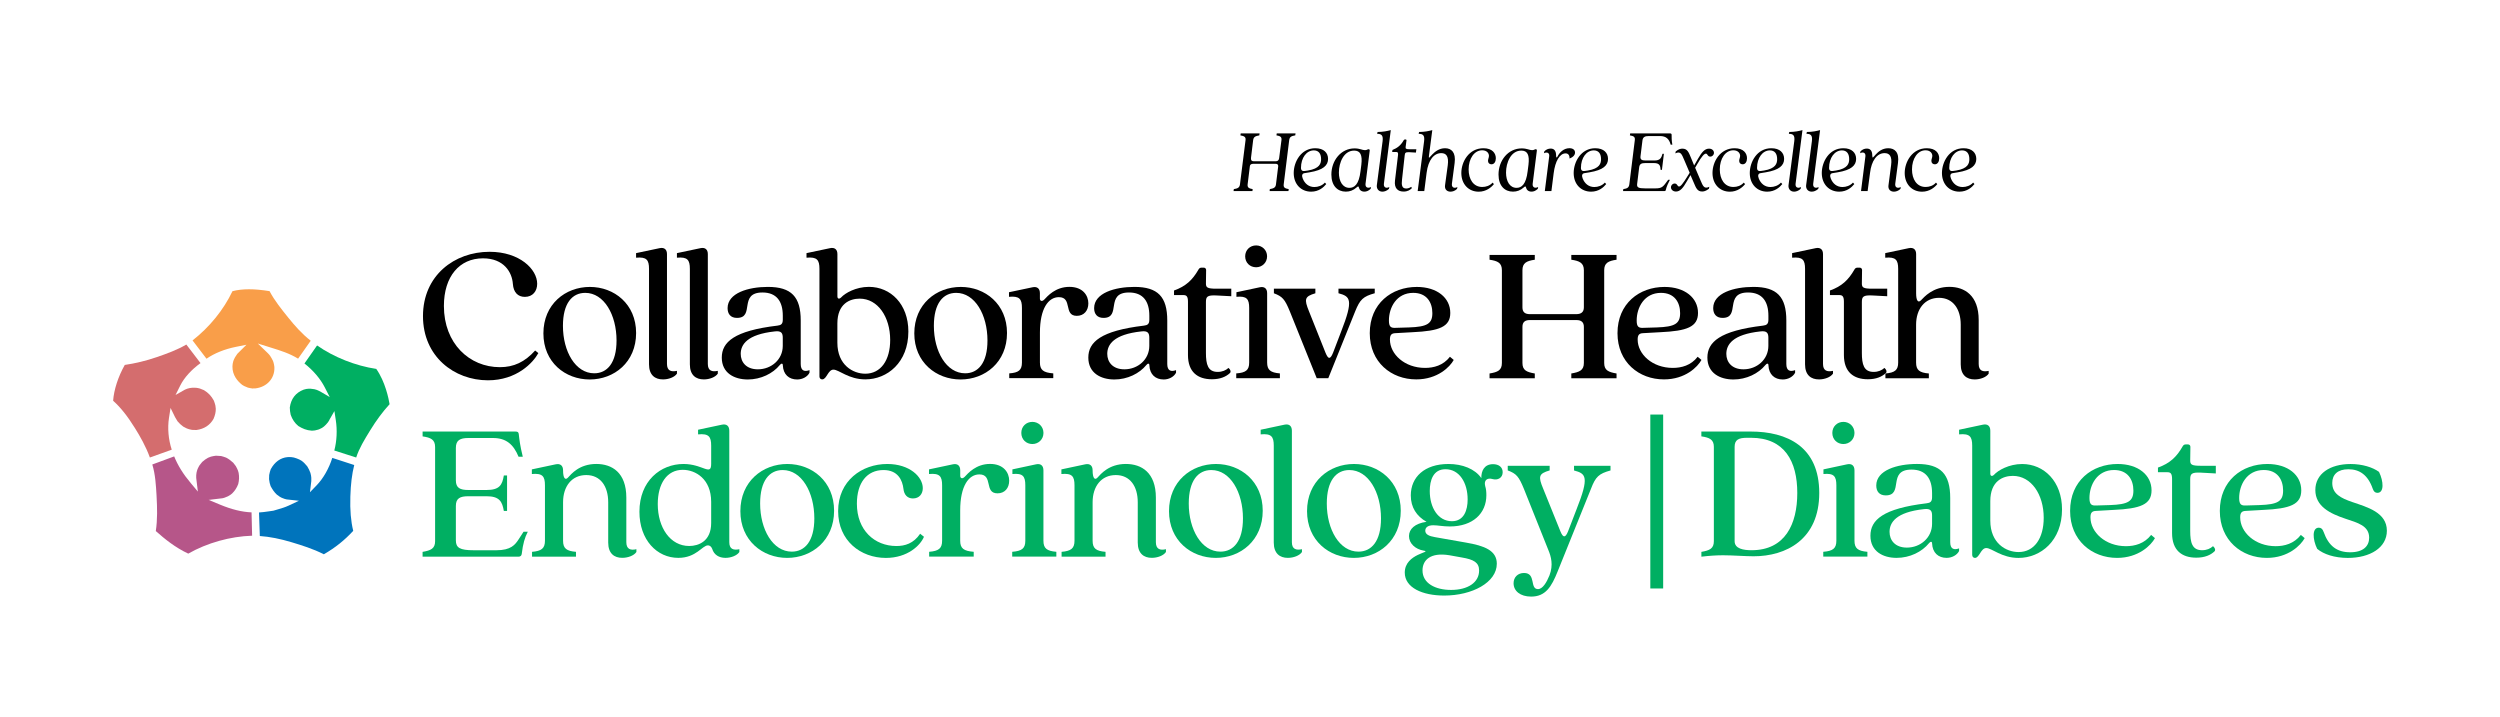 <?xml version="1.0" encoding="utf-8"?>
<!-- Generator: Adobe Illustrator 27.6.1, SVG Export Plug-In . SVG Version: 6.00 Build 0)  -->
<svg version="1.1" id="Layer_1" xmlns="http://www.w3.org/2000/svg" xmlns:xlink="http://www.w3.org/1999/xlink" x="0px" y="0px"
	 viewBox="0 0 792 227.11" style="enable-background:new 0 0 792 227.11;" xml:space="preserve">
<style type="text/css">
	.st0{fill:#B65689;}
	.st1{fill:#D46D6E;}
	.st2{fill:#00AF62;}
	.st3{fill:#0074BC;}
	.st4{fill:#F99E49;}
</style>
<g>
	<g>
		<path class="st0" d="M59.64,175.39c-4.18-1.96-7.53-4.7-10.28-7.15c0.55-3.66,0.44-7.39,0.25-10.88l-0.02-0.43
			c-0.18-3.11-0.37-6.61-1.34-9.78l6.93-2.56c1.16,2.87,2.84,5.59,5.29,8.5l2.21,2.64l-0.52-4.32v-0.85
			c0.04-0.26,0.07-0.54,0.1-0.83c0.05-0.19,0.1-0.41,0.16-0.63l0.11-0.33l0.1-0.26c0.06-0.1,0.11-0.24,0.17-0.36
			c0.07-0.12,0.15-0.27,0.22-0.42l0.19-0.32c0.24-0.32,0.51-0.67,0.84-1.06c0.6-0.55,1.18-0.96,1.86-1.33
			c0.3-0.12,0.6-0.24,0.9-0.35c0.55-0.14,1.06-0.23,1.58-0.3c0.5,0,1.03,0.04,1.64,0.1c0.46,0.11,0.96,0.27,1.59,0.5
			c0.73,0.36,1.44,0.87,2.26,1.62c0.27,0.31,0.53,0.68,0.82,1.07l0.06,0.11c0.26,0.47,0.48,0.9,0.64,1.34
			c0.05,0.22,0.12,0.45,0.2,0.7c0.21,1.24,0.17,2.34-0.13,3.54c-0.46,1.2-1.06,2.13-1.95,3c-0.18,0.13-0.36,0.29-0.55,0.43
			l-0.74,0.44l-0.31,0.13c-0.26,0.11-0.51,0.22-0.77,0.31l-0.36,0.11l-0.29,0.07l-4.4,0.53l3.61,1.5c3.67,1.52,6.85,2.31,9.98,2.45
			l0.18,7.39C72.94,169.93,65.59,171.99,59.64,175.39z"/>
		<path class="st1" d="M47.48,144.94c-1.3-3.6-3.19-6.85-4.7-9.27c-2.38-3.84-4.58-6.61-6.94-8.71c0.23-3.43,1.6-7.66,3.69-11.35
			c3.36-0.49,6.78-1.32,10.15-2.48c3.26-1.12,6.42-2.27,9.35-3.98l4.49,5.88c-2.9,2.1-5.17,4.62-6.41,7.09l-1.5,3.01l2.92-1.66
			l0.29-0.13l0.56-0.22l0.77-0.19l0.83-0.1l1.21,0.02c0.04,0.01,0.11,0.02,0.18,0.04l0.3,0.04l0.66,0.16
			c0.37,0.14,0.81,0.3,1.29,0.52c1.4,0.85,2.34,1.85,3.14,3.33c0.21,0.52,0.36,1.07,0.48,1.54c0.03,0.23,0.12,1,0.12,1
			c0.02,1.04-0.21,2.05-0.71,3.22c-1.14,2.01-2.97,3.2-5.43,3.53c-0.43,0-0.9-0.02-1.36-0.04c-0.26-0.04-0.54-0.11-0.85-0.18
			l-0.15-0.04c-0.22-0.08-0.46-0.17-0.71-0.25c-0.4-0.2-0.78-0.38-1.1-0.57c-0.69-0.51-1.26-1.03-1.77-1.64l-0.19-0.3
			c-0.25-0.38-0.46-0.72-0.63-1.06l-1.43-2.92l-0.5,3.21c-0.49,3.17-0.18,6.81,0.88,10.02L47.48,144.94z"/>
		<path class="st2" d="M105.91,142.72c0.8-3.04,0.96-6.45,0.47-9.62l-0.44-2.87l-1.54,2.68l-0.12,0.28
			c-0.07,0.12-0.16,0.26-0.26,0.4l-0.13,0.2c-0.85,1.08-1.66,1.76-2.48,2.06l-0.25,0.12l-0.38,0.14c-0.36,0.1-0.69,0.18-1.02,0.25
			c-0.28,0.04-0.52,0.06-0.78,0.07l-0.21,0.01c-1.7-0.11-2.94-0.67-4.28-1.49c-1.09-0.91-1.89-2.08-2.4-3.53
			c-0.18-0.78-0.27-1.52-0.28-2.31c0.37-2.78,1.85-4.7,4.39-5.67c0.29-0.08,0.55-0.16,0.81-0.21l0.68-0.08H98l0.23-0.02l1.36,0.17
			c0.19,0.06,0.41,0.12,0.64,0.18l0.5,0.2c0.25,0.11,0.48,0.22,0.69,0.33l3.04,1.78l-1.61-3.14c-1.38-2.68-3.65-5.34-6.4-7.5l4-5.71
			c5.37,3.75,12.18,6.44,18.75,7.43c2.86,4.07,3.93,9.45,4.22,11.18c-2.18,2.39-4.19,5.09-6.14,8.27l-0.27,0.44
			c-1.51,2.47-3.23,5.25-4.17,8.18L105.91,142.72z"/>
		<path class="st3" d="M102.59,175.6c-3.36-1.74-7.12-2.88-10.15-3.8c-3.66-1.11-6.97-1.76-10.13-1.99l-0.25-7.46
			c1.01-0.05,1.99-0.2,2.93-0.33c0.52-0.08,1.03-0.16,1.54-0.22l0.18-0.04c0.47-0.15,0.92-0.29,1.38-0.41
			c1.09-0.31,2.22-0.65,3.34-1.17l3.27-1.54l-3.89-0.43c-0.19-0.05-0.4-0.1-0.63-0.16c-0.25-0.1-0.53-0.21-0.82-0.31l-0.12-0.05
			c-0.18-0.1-0.37-0.21-0.58-0.31c-0.31-0.21-0.64-0.44-0.95-0.68c-0.85-0.8-1.4-1.64-1.97-2.69c-0.24-0.61-0.4-1.33-0.5-2.21
			c0-0.46,0.02-0.9,0.04-1.31c0.12-0.69,0.29-1.29,0.5-1.86c1.28-2.31,3.07-3.6,5.31-3.82h0.11c0.2,0,0.39-0.01,0.59-0.02l0.61,0.04
			c0.22,0.04,0.45,0.08,0.7,0.11c0.56,0.14,1.13,0.37,1.73,0.63c0.25,0.16,0.47,0.29,0.7,0.39c0.68,0.46,1.26,1.13,1.8,1.77
			c0.43,0.7,0.76,1.37,1.01,2.08c0.06,0.27,0.13,0.56,0.2,0.87c0.02,0.21,0.05,0.44,0.08,0.68v1.05l-0.43,3.53l2.12-2.19
			c2.1-2.17,3.9-5.33,4.96-8.69l6.95,2.26c-0.72,2.85-1.11,6.04-1.23,10.01c-0.13,4.31,0.16,7.75,0.91,10.84
			C109.19,171.12,106.24,173.49,102.59,175.6z"/>
		<path class="st4" d="M80.18,123.1c-0.62-0.08-1.15-0.17-1.64-0.3c-0.42-0.16-0.83-0.33-1.2-0.51c-0.18-0.12-0.38-0.25-0.61-0.36
			c-1.42-1.11-3.14-3.04-3.09-5.83l0.07-0.84l0.21-0.9c0.32-0.85,0.72-1.55,1.27-2.28l2.89-2.87l-3.33,0.67
			c-3.59,0.72-6.81,2.02-9.33,3.76l-4.42-5.8c5.36-4.17,9.85-9.7,12.64-15.59c1.51-0.4,3.27-0.61,5.22-0.61
			c1.94,0,4.01,0.19,6.53,0.59c1.61,3.05,3.81,5.75,5.92,8.38l0.15,0.18c1.77,2.19,4.16,4.98,6.98,7.15l-4,5.68
			c-2.75-1.67-5.46-2.52-8.59-3.49l-4.18-1.31l3.11,3c0.16,0.15,0.3,0.3,0.44,0.46c0.11,0.15,0.23,0.3,0.35,0.44
			c0.34,0.5,0.62,1.03,0.87,1.53c0.03,0.08,0.07,0.18,0.11,0.28l0.11,0.34c0.1,0.37,0.2,0.83,0.25,1.27l0.02,0.39
			c0.06,3.42-2.43,6.11-6.07,6.52h-0.68C80.18,123.05,80.18,123.1,80.18,123.1z"/>
	</g>
	<g>
		<path d="M134,100.15c0-12.9,9.98-20.38,21.09-20.38c9.54,0,15.09,5.54,15.09,10.13c0,2.32-1.39,4.15-3.91,4.15
			c-2.21,0-3.6-1.45-3.79-4.09c-0.25-3.71-2.84-8.12-9.47-8.12c-7.45,0-12.38,5.72-12.38,15.1c0,11.89,8.08,19.38,17.74,19.38
			c4.42,0,7.89-1.64,11.17-5.28l1.01,0.82c-1.64,3.02-6.82,8.62-15.97,8.62C143.92,120.47,134,112.98,134,100.15z"/>
		<path d="M172.15,105.62c0-9.25,6.95-14.72,14.72-14.72c7.7,0,14.65,5.41,14.65,14.6c0,9.25-6.95,14.72-14.72,14.72
			C179.09,120.21,172.15,114.8,172.15,105.62z M188.25,118.26c4.1,0,7.07-3.27,7.07-10.38c0-8.18-3.98-15.1-9.91-15.1
			c-4.17,0-7.07,3.33-7.07,10.44C178.33,111.35,182.31,118.26,188.25,118.26z"/>
		<path d="M205.61,115.43V85.17c0-2.83-0.76-3.84-4.1-3.53v-1.45l7.45-1.57c1.45-0.31,2.34,0.38,2.34,1.88v34.79
			c0,2.2,1.32,2.58,3.16,2.2v0.88c-0.76,1.13-2.65,1.83-4.42,1.83C207.51,120.21,205.61,118.83,205.61,115.43z"/>
		<path d="M218.55,115.43V85.17c0-2.83-0.76-3.84-4.1-3.53v-1.45l7.45-1.57c1.45-0.31,2.34,0.38,2.34,1.88v34.79
			c0,2.2,1.32,2.58,3.16,2.2v0.88c-0.76,1.13-2.65,1.83-4.42,1.83C220.45,120.21,218.55,118.83,218.55,115.43z"/>
		<path d="M228.66,113.29c0-4.91,3.91-8.5,17.62-10.13c1.14-0.13,1.71-0.5,1.71-1.88v-1.26c0-4.53-1.96-7.36-6.44-7.36
			c-7.7,0-2.28,8.05-8.08,8.05c-2.02,0-2.97-1.26-2.97-3.09c0-4.78,6.56-6.73,12.75-6.73c7.45,0,10.42,3.14,10.42,10.64v13.78
			c0,2.2,1.2,2.52,2.78,1.95v0.82c-0.63,1.26-2.21,2.14-3.91,2.14c-2.59,0-4.42-1.57-4.54-4.53c0-0.63-0.5-0.63-0.95-0.06
			c-2.21,2.71-6,4.59-10.16,4.59C232.64,120.21,228.66,118.2,228.66,113.29z M240.09,117c4.3,0,7.89-3.14,7.89-7.42V107
			c0-1.45-0.44-2.27-2.52-2.01c-8.84,0.95-10.8,4.22-10.8,7.11C234.66,114.68,236.36,117,240.09,117z"/>
		<path d="M259.6,119.27v-34.1c0-2.83-0.76-3.84-4.1-3.53v-1.45l7.45-1.57c1.45-0.31,2.34,0.38,2.34,1.88v13.4
			c0,0.69,0.5,1.01,1.2,0.31c1.2-1.32,4.61-3.33,8.78-3.33c6.88,0,12.5,5.47,12.5,14.15c0,9.81-6.69,15.16-13.64,15.16
			c-5.31,0-8.34-3.09-10.1-3.09c-1.71,0-2.15,3.09-3.53,3.09C259.97,120.21,259.6,119.83,259.6,119.27z M274.12,118.39
			c4.93,0,7.89-4.28,7.89-10.69c0-7.29-3.91-13.09-9.66-13.09c-3.09,0-7.07,1.57-7.07,7.86v6.1
			C265.28,115.68,270.27,118.39,274.12,118.39z"/>
		<path d="M289.65,105.62c0-9.25,6.95-14.72,14.72-14.72c7.7,0,14.65,5.41,14.65,14.6c0,9.25-6.95,14.72-14.72,14.72
			C296.6,120.21,289.65,114.8,289.65,105.62z M305.76,118.26c4.1,0,7.07-3.27,7.07-10.38c0-8.18-3.98-15.1-9.91-15.1
			c-4.17,0-7.07,3.33-7.07,10.44C295.84,111.35,299.82,118.26,305.76,118.26z"/>
		<path d="M323.75,114.86v-17.3c0-2.83-0.76-3.84-4.1-3.53v-1.45l7.45-1.57c1.45-0.31,2.34,0.38,2.34,1.88v1.7
			c0,0.75,0.63,1.07,1.39,0.31c1.01-1.07,3.53-4.02,7.96-4.02c4.3,0,6,2.77,6,5.22c0,2.32-1.39,3.96-3.66,3.96
			c-4.3,0-1.27-5.92-5.68-5.92c-3.29,0-6,3.53-6,11.26v9.43c0,2.39,1.07,3.21,4.23,3.46v1.51h-13.95v-1.51
			C322.68,118.08,323.75,117.26,323.75,114.86z"/>
		<path d="M344.78,113.29c0-4.91,3.91-8.5,17.62-10.13c1.14-0.13,1.71-0.5,1.71-1.88v-1.26c0-4.53-1.96-7.36-6.44-7.36
			c-7.7,0-2.28,8.05-8.08,8.05c-2.02,0-2.97-1.26-2.97-3.09c0-4.78,6.56-6.73,12.75-6.73c7.45,0,10.42,3.14,10.42,10.64v13.78
			c0,2.2,1.2,2.52,2.78,1.95v0.82c-0.63,1.26-2.21,2.14-3.91,2.14c-2.59,0-4.42-1.57-4.54-4.53c0-0.63-0.5-0.63-0.95-0.06
			c-2.21,2.71-6,4.59-10.16,4.59C348.76,120.21,344.78,118.2,344.78,113.29z M356.21,117c4.3,0,7.89-3.14,7.89-7.42V107
			c0-1.45-0.44-2.27-2.52-2.01c-8.84,0.95-10.8,4.22-10.8,7.11C350.78,114.68,352.48,117,356.21,117z"/>
		<path d="M376.35,112.48V95.56c0-1.7-0.5-2.08-1.45-2.08h-2.97v-1.45c3.73-1.32,5.87-3.33,7.77-6.67c0.25-0.44,0.57-0.57,1.01-0.57
			h0.63c0.44,0,0.76,0.31,0.76,0.75l-0.06,4.28c0,1.26,0.44,1.64,3.29,1.64h4.74v2.39l-4.74-0.25c-2.85-0.13-3.29,0.38-3.29,2.08
			v16.1c0,3.71,0.63,6.04,3.73,6.04c1.45,0,2.59-0.5,3.41-1.26c0.82,0.69,0.76,1.39,0.44,1.64c-1.2,1.13-3.03,1.95-5.68,1.95
			C379.38,120.15,376.35,117.82,376.35,112.48z"/>
		<path d="M395.74,114.86v-17.3c0-2.83-0.76-3.84-4.04-3.53v-1.45l7.39-1.57c1.45-0.31,2.34,0.38,2.34,1.88v21.95
			c0,2.39,1.07,3.21,4.04,3.46v1.51h-13.83v-1.51C394.66,118.08,395.74,117.26,395.74,114.86z M397.94,77.75
			c1.89,0,3.47,1.45,3.47,3.46c0,2.01-1.58,3.46-3.47,3.46c-1.96,0-3.47-1.45-3.47-3.46C394.47,79.2,395.99,77.75,397.94,77.75z"/>
		<path d="M403.57,92.91v-1.45h13.14v1.45c-3.41,1.01-3.6,1.83-2.02,5.72l5.24,13.14c0.88,2.14,1.51,2.14,2.4-0.06l2.52-6.6
			c4.04-10.32,2.9-11.2-0.82-12.21v-1.45h11.49v1.45c-3.66,1.01-4.67,1.95-6.19,5.72l-8.53,21.2h-3.66l-8.53-21.2
			C407.04,94.8,406.28,93.92,403.57,92.91z"/>
		<path d="M433.94,105.56c0-9.43,6.95-14.66,14.9-14.66c6.44,0,10.61,3.46,10.61,8.24c0,4.4-3.47,5.72-11.93,6.1l-5.55,0.31
			c-1.2,0.06-1.64,0.63-1.64,2.01c0,4.66,4.67,8.99,11.12,8.99c2.72,0,5.75-0.75,7.89-3.53l1.2,1.01c-1.2,2.2-5.11,6.16-11.87,6.16
			C440.76,120.21,433.94,114.74,433.94,105.56z M442.08,103.86l4.3-0.13c5.75-0.19,7.39-1.19,7.39-4.53c0-3.4-1.77-6.42-6.06-6.42
			c-5.31,0-7.7,4.66-7.7,8.74C440,103.6,440.69,103.92,442.08,103.86z"/>
		<path d="M475.8,114.99V85.61c0-2.32-1.32-2.96-3.91-3.33v-1.51h14.33v1.51c-2.59,0.38-3.91,1.01-3.91,3.33v11.77
			c0,1.51,0.82,2.14,2.34,2.14h14.72c1.51,0,2.4-0.63,2.4-2.14V85.61c0-2.32-1.39-2.96-3.98-3.33v-1.51h14.33v1.51
			c-2.59,0.38-3.91,1.01-3.91,3.33v29.38c0,2.32,1.33,2.89,3.91,3.33v1.51h-14.33v-1.51c2.59-0.44,3.98-1.01,3.98-3.33v-11.45
			c0-1.51-0.88-2.14-2.34-2.14h-14.84c-1.45,0-2.28,0.63-2.28,2.14v11.45c0,2.32,1.32,2.89,3.91,3.33v1.51h-14.33v-1.51
			C474.48,117.89,475.8,117.32,475.8,114.99z"/>
		<path d="M512.42,105.56c0-9.43,6.95-14.66,14.9-14.66c6.44,0,10.61,3.46,10.61,8.24c0,4.4-3.47,5.72-11.93,6.1l-5.55,0.31
			c-1.2,0.06-1.64,0.63-1.64,2.01c0,4.66,4.67,8.99,11.12,8.99c2.72,0,5.75-0.75,7.89-3.53l1.2,1.01c-1.2,2.2-5.11,6.16-11.87,6.16
			C519.24,120.21,512.42,114.74,512.42,105.56z M520.57,103.86l4.3-0.13c5.75-0.19,7.39-1.19,7.39-4.53c0-3.4-1.77-6.42-6.06-6.42
			c-5.31,0-7.7,4.66-7.7,8.74C518.49,103.6,519.18,103.92,520.57,103.86z"/>
		<path d="M540.9,113.29c0-4.91,3.91-8.5,17.62-10.13c1.14-0.13,1.71-0.5,1.71-1.88v-1.26c0-4.53-1.96-7.36-6.44-7.36
			c-7.7,0-2.28,8.05-8.08,8.05c-2.02,0-2.97-1.26-2.97-3.09c0-4.78,6.56-6.73,12.75-6.73c7.45,0,10.42,3.14,10.42,10.64v13.78
			c0,2.2,1.2,2.52,2.78,1.95v0.82c-0.63,1.26-2.21,2.14-3.91,2.14c-2.59,0-4.42-1.57-4.54-4.53c0-0.63-0.5-0.63-0.95-0.06
			c-2.21,2.71-6,4.59-10.16,4.59C544.88,120.21,540.9,118.2,540.9,113.29z M552.33,117c4.3,0,7.89-3.14,7.89-7.42V107
			c0-1.45-0.44-2.27-2.52-2.01c-8.84,0.95-10.8,4.22-10.8,7.11C546.9,114.68,548.61,117,552.33,117z"/>
		<path d="M571.84,115.43V85.17c0-2.83-0.76-3.84-4.1-3.53v-1.45l7.45-1.57c1.45-0.31,2.34,0.38,2.34,1.88v34.79
			c0,2.2,1.32,2.58,3.16,2.2v0.88c-0.76,1.13-2.65,1.83-4.42,1.83C573.73,120.21,571.84,118.83,571.84,115.43z"/>
		<path d="M584.15,112.48V95.56c0-1.7-0.5-2.08-1.45-2.08h-2.97v-1.45c3.73-1.32,5.87-3.33,7.77-6.67c0.25-0.44,0.57-0.57,1.01-0.57
			h0.63c0.44,0,0.76,0.31,0.76,0.75l-0.06,4.28c0,1.26,0.44,1.64,3.29,1.64h4.74v2.39l-4.74-0.25c-2.85-0.13-3.29,0.38-3.29,2.08
			v16.1c0,3.71,0.63,6.04,3.73,6.04c1.45,0,2.59-0.5,3.41-1.26c0.82,0.69,0.76,1.39,0.44,1.64c-1.2,1.13-3.03,1.95-5.68,1.95
			C587.18,120.15,584.15,117.82,584.15,112.48z"/>
		<path d="M621.16,115.43v-12.58c0-4.97-2.46-8.5-6.88-8.5c-4.48,0-7.26,3.53-7.26,8.5v12.01c0,2.39,1.07,3.21,4.04,3.46v1.51H597.3
			v-1.51c2.97-0.25,4.04-1.07,4.04-3.46V85.17c0-2.83-0.76-3.84-4.1-3.53v-1.45l7.45-1.57c1.45-0.31,2.34,0.38,2.34,1.88v12.39
			c0,2.39,0.63,3.14,1.51,2.27c1.07-1.07,3.73-4.28,9.03-4.28c4.8,0,9.28,2.71,9.28,10.51v13.91c0,2.2,1.32,2.58,3.16,2.2v0.88
			c-0.76,1.13-2.65,1.83-4.42,1.83C623.05,120.21,621.16,118.83,621.16,115.43z"/>
	</g>
	<g>
		<g>
			<path d="M392.82,58.42l1.77-14.03c0.14-1.09-0.53-1.29-1.63-1.5l0.09-0.62h5.99l-0.09,0.62c-1.15,0.21-1.8,0.41-1.95,1.5
				l-0.68,5.59c-0.09,0.74,0.18,1.11,0.86,1.11h7.02c0.59,0,0.95-0.35,1.03-0.97l0.74-5.74c0.14-1.09-0.5-1.29-1.59-1.5l0.09-0.62
				h5.96l-0.09,0.62c-1.15,0.21-1.77,0.41-1.92,1.5l-1.74,14.03c-0.14,1.09,0.5,1.29,1.59,1.5l-0.09,0.62h-5.96l0.06-0.62
				c1.12-0.21,1.83-0.41,1.95-1.5l0.71-5.76c0.03-0.53-0.3-0.76-0.86-0.76h-7c-0.65,0-1.07,0.21-1.12,0.76l-0.71,5.76
				c-0.12,1.09,0.5,1.29,1.59,1.5l-0.06,0.62h-5.99l0.09-0.62C392.02,59.72,392.67,59.51,392.82,58.42z"/>
			<path d="M409.85,54.81c0-3.47,2.27-7.85,6.84-7.85c2.68,0,4.04,1.44,4.04,3.38c0,2.03-1.47,3.53-5.9,4.26l-1.59,0.26
				c-0.74,0.12-0.91,0.76-0.53,1.71c0.62,1.55,1.86,2.68,3.69,2.68c1.15,0,2.48-0.44,3.33-1.41l0.42,0.47
				c-0.79,1-2.33,2.41-4.78,2.41C412.18,60.72,409.85,58.37,409.85,54.81z M413.39,54.16l0.97-0.14c3.72-0.62,4.16-2.24,4.16-3.61
				c0-1.68-0.74-2.77-2.3-2.77c-2.28,0-4.07,2.32-4.07,5.56C412.16,54.07,412.71,54.28,413.39,54.16z"/>
			<path d="M421.78,55.31c0-4.47,3.04-8.3,7.35-8.3c1.68,0,2.42,0.56,3.3,0.56c0.65,0,0.79-0.3,1.12-0.3c0.26,0,0.41,0.14,0.38,0.44
				l-1.33,10.5c-0.14,1.18,0.77,1.55,1.74,1.03l-0.12,0.59c-0.71,0.65-1.33,0.88-1.98,0.88c-1.07,0-1.59-0.65-1.74-1.29
				c-0.09-0.5-0.33-0.41-0.71-0.06c-1.03,0.94-2.18,1.35-3.42,1.35C423.72,60.72,421.78,58.84,421.78,55.31z M427.5,59.51
				c1.54,0,3.01-1.03,3.51-5.27l0.26-2.03c0.38-3.15-0.32-4.5-2.27-4.5c-3.3,0-4.84,3.79-4.84,6.97
				C424.16,57.45,425.35,59.51,427.5,59.51z"/>
			<path d="M436.18,58.69l1.83-14c0.23-1.88-0.42-2.29-1.72-2.29l0.12-0.59c1.77,0,3.16-0.32,4.19-0.59l-2.18,17
				c-0.14,1.18,0.74,1.55,1.72,1.03l-0.12,0.59c-0.71,0.65-1.47,0.88-2.07,0.88C436.71,60.72,436.06,59.75,436.18,58.69z"/>
			<path d="M441.93,57.22l0.97-8.15c0.06-0.76-0.14-0.91-0.53-0.91h-1.33l0.09-0.65c1.56-0.62,2.65-1.47,3.57-3.09
				c0.09-0.18,0.23-0.23,0.38-0.23h0.23c0.18,0,0.3,0.12,0.26,0.3l-0.26,2.03c-0.09,0.59,0.12,0.76,1.27,0.76h2.12l-0.14,1.06
				l-2.07-0.12c-1.18-0.06-1.39,0.18-1.47,0.91l-0.86,7.77c-0.21,1.74-0.03,2.82,1.33,2.82c0.59,0,1.09-0.21,1.59-0.53l0.21,0.41
				c-0.59,0.59-1.35,1.09-2.63,1.09C442.85,60.69,441.64,59.66,441.93,57.22z"/>
			<path d="M457.79,58.69l0.86-6.32c0.38-2.85-0.47-3.86-2.07-3.86c-2.24,0-4.1,2.06-4.63,6.24l-0.74,5.79h-2.09l2.04-15.85
				c0.23-1.88-0.42-2.29-1.72-2.29l0.12-0.59c1.77,0,3.16-0.32,4.19-0.59l-1.07,8.24c-0.26,1.97,1.35-2.5,5.11-2.5
				c2,0,3.48,1.27,3.04,4.67l-0.86,6.53c-0.18,1.27,0.77,1.62,1.74,1.09l-0.12,0.59c-0.65,0.65-1.44,0.88-2.07,0.88
				C458.52,60.72,457.6,60.1,457.79,58.69z"/>
			<path d="M462.95,54.81c0-3.56,2.39-7.85,7-7.85c2.86,0,3.93,1.62,3.93,3.17c0,1-0.44,1.92-1.39,1.92c-0.62,0-1.09-0.41-1.09-1.09
				c0-0.56,0.3-1.03,0.3-1.59c0-0.76-0.59-1.76-2.16-1.76c-2.48,0-4.28,2.62-4.28,6.06c0,3.12,1.51,5.56,4.31,5.56
				c1.15,0,2.42-0.38,3.28-1.38l0.42,0.47c-0.79,1-2.42,2.41-4.84,2.41C465.28,60.72,462.95,58.37,462.95,54.81z"/>
			<path d="M474.73,55.31c0-4.47,3.04-8.3,7.35-8.3c1.68,0,2.42,0.56,3.3,0.56c0.65,0,0.79-0.3,1.12-0.3c0.26,0,0.41,0.14,0.38,0.44
				l-1.33,10.5c-0.14,1.18,0.77,1.55,1.74,1.03l-0.12,0.59c-0.71,0.65-1.33,0.88-1.98,0.88c-1.07,0-1.59-0.65-1.74-1.29
				c-0.09-0.5-0.33-0.41-0.71-0.06c-1.03,0.94-2.18,1.35-3.42,1.35C476.67,60.72,474.73,58.84,474.73,55.31z M480.45,59.51
				c1.54,0,3.01-1.03,3.51-5.27l0.26-2.03c0.38-3.15-0.32-4.5-2.27-4.5c-3.3,0-4.84,3.79-4.84,6.97
				C477.12,57.45,478.3,59.51,480.45,59.51z"/>
			<path d="M489.12,48.54l0.12-0.59c0.62-0.65,1.35-0.88,2-0.88c0.97,0,1.74,0.5,1.74,2.27c0,0.71,0.21,0.74,0.5,0.14
				c0.56-1.11,1.86-2.53,3.72-2.53c1.09,0,1.77,0.53,1.77,1.38c0,0.71-0.5,1.41-1.72,1.88h-0.03c0.06-1.03-0.42-1.62-1.24-1.62
				c-1.83,0-3.3,2.41-3.78,6.32l-0.71,5.62h-2.09l1.39-11C490.96,48.4,490.05,48.07,489.12,48.54z"/>
			<path d="M498.54,54.81c0-3.47,2.27-7.85,6.84-7.85c2.68,0,4.04,1.44,4.04,3.38c0,2.03-1.47,3.53-5.9,4.26l-1.59,0.26
				c-0.74,0.12-0.91,0.76-0.53,1.71c0.62,1.55,1.86,2.68,3.69,2.68c1.15,0,2.48-0.44,3.33-1.41l0.42,0.47
				c-0.79,1-2.33,2.41-4.78,2.41C500.87,60.72,498.54,58.37,498.54,54.81z M502.08,54.16l0.97-0.14c3.72-0.62,4.16-2.24,4.16-3.61
				c0-1.68-0.74-2.77-2.3-2.77c-2.28,0-4.07,2.32-4.07,5.56C500.84,54.07,501.4,54.28,502.08,54.16z"/>
			<path d="M516.17,58.42l1.74-14.03c0.14-1.09-0.42-1.29-1.56-1.5l0.09-0.62h12.72c0.26,0,0.41,0.18,0.41,0.41
				c0,0.88-0.03,1.62,0.23,3.15h-0.53c-0.5-1.83-1.47-2.73-3.39-2.73h-3.57c-1.18,0-1.83,0.3-1.98,1.39l-0.62,5.03
				c-0.14,1.11,0.5,1.32,1.62,1.32h2.81c1.74,0,2.18-0.76,2.54-2.12h0.44l-0.62,5.09h-0.42c-0.06-1.32-0.35-2.15-2.07-2.15h-2.77
				c-1.18,0-1.8,0.23-1.95,1.32l-0.65,5.32c-0.12,1.06,0.38,1.38,2.54,1.38h3.21c2.18,0,2.48-0.5,4.07-2.71h0.56
				c-0.47,0.88-1.09,2.2-1.3,3.21c-0.03,0.23-0.18,0.35-0.42,0.35h-13.13l0.09-0.62C515.43,59.72,516.01,59.51,516.17,58.42z"/>
			<path d="M529.36,59.34c0-0.67,0.53-1.2,1.18-1.2c0.88,0,0.79,0.94,1.39,0.94c0.44,0,1.07-0.62,2.83-3.5l0.53-0.85l-1.77-4.14
				c-0.71-1.62-1.07-2.85-2.77-2l0.12-0.62c0.91-0.76,1.59-0.88,2.12-0.88c1.54,0,1.98,1.11,2.68,2.82l1.03,2.5l1.27-2.2
				c1.15-1.97,2.07-3.12,3.45-3.12c1,0,1.56,0.65,1.56,1.32s-0.53,1.2-1.18,1.2c-0.88,0-0.79-0.94-1.39-0.94
				c-0.44,0-1.24,0.67-2.83,3.5l-0.56,0.97l1.72,4.03c0.71,1.62,1.07,2.85,2.77,2l-0.12,0.62c-0.95,0.74-1.62,0.88-2.16,0.88
				c-1.51,0-1.92-1.11-2.65-2.82l-1.03-2.38l-1.21,2.06c-1.15,2.03-2.07,3.15-3.42,3.15C529.92,60.66,529.36,59.99,529.36,59.34z"/>
			<path d="M542.52,54.81c0-3.56,2.39-7.85,7-7.85c2.86,0,3.93,1.62,3.93,3.17c0,1-0.44,1.92-1.39,1.92c-0.62,0-1.09-0.41-1.09-1.09
				c0-0.56,0.3-1.03,0.3-1.59c0-0.76-0.59-1.76-2.16-1.76c-2.48,0-4.28,2.62-4.28,6.06c0,3.12,1.51,5.56,4.31,5.56
				c1.15,0,2.42-0.38,3.28-1.38l0.42,0.47c-0.79,1-2.42,2.41-4.84,2.41C544.85,60.72,542.52,58.37,542.52,54.81z"/>
			<path d="M554.33,54.81c0-3.47,2.27-7.85,6.84-7.85c2.68,0,4.04,1.44,4.04,3.38c0,2.03-1.47,3.53-5.9,4.26l-1.59,0.26
				c-0.74,0.12-0.91,0.76-0.53,1.71c0.62,1.55,1.86,2.68,3.69,2.68c1.15,0,2.48-0.44,3.33-1.41l0.42,0.47
				c-0.79,1-2.33,2.41-4.78,2.41C556.66,60.72,554.33,58.37,554.33,54.81z M557.87,54.16l0.97-0.14c3.72-0.62,4.16-2.24,4.16-3.61
				c0-1.68-0.74-2.77-2.3-2.77c-2.28,0-4.07,2.32-4.07,5.56C556.63,54.07,557.19,54.28,557.87,54.16z"/>
			<path d="M566.6,58.69l1.83-14c0.23-1.88-0.42-2.29-1.72-2.29l0.12-0.59c1.77,0,3.16-0.32,4.19-0.59l-2.18,17
				c-0.14,1.18,0.74,1.55,1.72,1.03l-0.12,0.59c-0.71,0.65-1.47,0.88-2.07,0.88C567.13,60.72,566.48,59.75,566.6,58.69z"/>
			<path d="M572.18,58.69l1.83-14c0.23-1.88-0.42-2.29-1.72-2.29l0.12-0.59c1.77,0,3.16-0.32,4.19-0.59l-2.18,17
				c-0.14,1.18,0.74,1.55,1.72,1.03l-0.12,0.59c-0.71,0.65-1.47,0.88-2.07,0.88C572.71,60.72,572.06,59.75,572.18,58.69z"/>
			<path d="M577.14,54.81c0-3.47,2.27-7.85,6.84-7.85c2.68,0,4.04,1.44,4.04,3.38c0,2.03-1.47,3.53-5.9,4.26l-1.59,0.26
				c-0.74,0.12-0.91,0.76-0.53,1.71c0.62,1.55,1.86,2.68,3.69,2.68c1.15,0,2.48-0.44,3.33-1.41l0.42,0.47
				c-0.79,1-2.33,2.41-4.78,2.41C579.48,60.72,577.14,58.37,577.14,54.81z M580.69,54.16l0.97-0.14c3.72-0.62,4.16-2.24,4.16-3.61
				c0-1.68-0.74-2.77-2.3-2.77c-2.28,0-4.07,2.32-4.07,5.56C579.44,54.07,580.01,54.28,580.69,54.16z"/>
			<path d="M598.27,58.69l0.83-6.36c0.38-2.82-0.47-3.82-2.07-3.82c-2.45,0-4.16,2.47-4.6,6.24l-0.77,5.79h-2.09l1.39-11
				c0.14-1.2-0.77-1.47-1.68-1l0.12-0.59c0.62-0.65,1.35-0.88,2-0.88c0.97,0,1.74,0.5,1.74,2.27c0,2.09,1.24-2.38,5.07-2.38
				c2.04,0,3.54,1.27,3.07,4.67l-0.86,6.53c-0.18,1.27,0.77,1.62,1.74,1.09l-0.09,0.59c-0.68,0.65-1.44,0.88-2.09,0.88
				C599.01,60.72,598.06,60.1,598.27,58.69z"/>
			<path d="M603.41,54.81c0-3.56,2.39-7.85,7-7.85c2.86,0,3.93,1.62,3.93,3.17c0,1-0.44,1.92-1.39,1.92c-0.62,0-1.09-0.41-1.09-1.09
				c0-0.56,0.3-1.03,0.3-1.59c0-0.76-0.59-1.76-2.16-1.76c-2.48,0-4.28,2.62-4.28,6.06c0,3.12,1.51,5.56,4.31,5.56
				c1.15,0,2.42-0.38,3.28-1.38l0.42,0.47c-0.79,1-2.42,2.41-4.84,2.41C605.74,60.72,603.41,58.37,603.41,54.81z"/>
			<path d="M615.21,54.81c0-3.47,2.27-7.85,6.84-7.85c2.68,0,4.04,1.44,4.04,3.38c0,2.03-1.47,3.53-5.9,4.26l-1.59,0.26
				c-0.74,0.12-0.91,0.76-0.53,1.71c0.62,1.55,1.86,2.68,3.69,2.68c1.15,0,2.48-0.44,3.33-1.41l0.42,0.47
				c-0.79,1-2.33,2.41-4.78,2.41C617.55,60.72,615.21,58.37,615.21,54.81z M618.76,54.16l0.97-0.14c3.72-0.62,4.16-2.24,4.16-3.61
				c0-1.68-0.74-2.77-2.3-2.77c-2.28,0-4.07,2.32-4.07,5.56C617.51,54.07,618.08,54.28,618.76,54.16z"/>
		</g>
	</g>
	<g>
		<g>
			<path class="st2" d="M137.84,171.44v-29.81c0-2.36-1.34-3-3.96-3.38v-1.53h29.5c0.57,0,0.89,0.19,0.96,0.77
				c0.19,1.66,0.38,3.57,1.28,7.21h-1.34c-1.6-3.89-3.89-5.94-8.11-5.94h-7.79c-2.62,0-3.96,0.7-3.96,3.13v10.28
				c0,2.43,1.34,3.06,3.96,3.06h5.75c4.15,0,4.98-1.6,5.49-4.6h1.02v11.24h-1.02c-0.51-2.94-1.34-4.66-5.49-4.66h-5.75
				c-2.62,0-3.96,0.64-3.96,3.06v10.92c0,2.36,1.28,3.13,5.62,3.13h7.21c4.6,0,5.94-1.72,7.09-3.51l1.53-2.36h1.34
				c-0.96,1.85-1.53,3.77-1.92,7.02c-0.06,0.57-0.45,0.89-1.02,0.89h-30.39v-1.53C136.5,174.38,137.84,173.8,137.84,171.44z"/>
			<path class="st2" d="M192.68,171.89v-12.77c0-5.04-2.43-8.62-6.96-8.62c-4.6,0-7.34,3.58-7.34,8.62v12.19
				c0,2.43,1.09,3.26,4.09,3.51v1.53h-13.92v-1.53c3-0.25,4.09-1.09,4.09-3.51v-17.56c0-2.87-0.77-3.89-4.15-3.58v-1.47l7.53-1.6
				c1.47-0.32,2.36,0.38,2.36,1.92c0,2.49,0.7,3.19,1.53,2.3c1.02-1.09,3.57-4.34,9-4.34c4.98,0,9.51,2.74,9.51,10.66v14.11
				c0,2.23,1.34,2.68,3.19,2.23v0.89c-0.77,1.15-2.68,1.85-4.47,1.85C194.59,176.74,192.68,175.33,192.68,171.89z"/>
			<path class="st2" d="M202.57,162.12c0-9.77,6.7-15.13,13.98-15.13c6.13,0,8.75,3.96,8.75-0.06v-5.75c0-2.87-0.77-3.89-4.15-3.57
				v-1.47l7.53-1.6c1.47-0.32,2.36,0.38,2.36,1.92v35.3c0,2.23,1.34,2.62,3.19,2.23v0.89c-0.77,1.15-2.68,1.85-4.4,1.85
				c-2.04,0-3.64-0.96-4.21-2.87c-0.32-0.83-0.89-1.09-1.34-1.09c-1.79,0-3.7,3.96-9.39,3.96
				C208.13,176.74,202.57,171.06,202.57,162.12z M218.34,172.97c3,0,6.96-1.53,6.96-7.28v-6.7c0-7.28-4.98-10.15-9-10.15
				c-5.04,0-7.92,4.4-7.92,10.85C208.38,167.16,212.34,172.97,218.34,172.97z"/>
			<path class="st2" d="M234.55,161.93c0-9.39,7.02-14.94,14.88-14.94c7.79,0,14.81,5.49,14.81,14.81c0,9.39-7.02,14.94-14.88,14.94
				C241.58,176.74,234.55,171.25,234.55,161.93z M250.83,174.76c4.15,0,7.15-3.32,7.15-10.53c0-8.3-4.02-15.32-10.02-15.32
				c-4.21,0-7.15,3.38-7.15,10.6C240.81,167.74,244.83,174.76,250.83,174.76z"/>
			<path class="st2" d="M265.52,161.93c0-9.64,7.53-14.94,15.58-14.94c7.09,0,11.24,4.09,11.24,7.66c0,1.85-1.15,3.26-3.13,3.26
				c-1.72,0-2.81-1.15-3-3.06c-0.32-2.68-1.72-5.94-6.32-5.94c-5.24,0-8.43,4.02-8.43,10.66c0,8.43,5.62,13.41,12.51,13.41
				c2.68,0,5.43-0.77,7.53-3.89l1.21,0.96c-1.09,2.68-5.17,6.7-12.07,6.7C272.67,176.74,265.52,171.31,265.52,161.93z"/>
			<path class="st2" d="M298.46,171.31v-17.56c0-2.87-0.77-3.89-4.15-3.58v-1.47l7.53-1.6c1.47-0.32,2.36,0.38,2.36,1.92v1.72
				c0,0.77,0.64,1.09,1.41,0.32c1.02-1.09,3.58-4.09,8.04-4.09c4.34,0,6.06,2.81,6.06,5.3c0,2.36-1.4,4.02-3.7,4.02
				c-4.34,0-1.28-6-5.75-6c-3.32,0-6.07,3.58-6.07,11.43v9.58c0,2.43,1.09,3.26,4.28,3.51v1.53h-14.11v-1.53
				C297.37,174.57,298.46,173.74,298.46,171.31z"/>
			<path class="st2" d="M324.82,171.31v-17.56c0-2.87-0.77-3.89-4.09-3.58v-1.47l7.47-1.6c1.47-0.32,2.36,0.38,2.36,1.92v22.28
				c0,2.43,1.08,3.26,4.09,3.51v1.53h-13.98v-1.53C323.74,174.57,324.82,173.74,324.82,171.31z M327.06,133.65
				c1.92,0,3.51,1.47,3.51,3.51s-1.6,3.51-3.51,3.51c-1.98,0-3.51-1.47-3.51-3.51C323.54,135.11,325.08,133.65,327.06,133.65z"/>
			<path class="st2" d="M360.44,171.89v-12.77c0-5.04-2.43-8.62-6.96-8.62c-4.6,0-7.34,3.58-7.34,8.62v12.19
				c0,2.43,1.08,3.26,4.09,3.51v1.53h-13.92v-1.53c3-0.25,4.09-1.09,4.09-3.51v-17.56c0-2.87-0.77-3.89-4.15-3.58v-1.47l7.53-1.6
				c1.47-0.32,2.36,0.38,2.36,1.92c0,2.49,0.7,3.19,1.53,2.3c1.02-1.09,3.58-4.34,9-4.34c4.98,0,9.51,2.74,9.51,10.66v14.11
				c0,2.23,1.34,2.68,3.19,2.23v0.89c-0.77,1.15-2.68,1.85-4.47,1.85C362.36,176.74,360.44,175.33,360.44,171.89z"/>
			<path class="st2" d="M370.34,161.93c0-9.39,7.02-14.94,14.88-14.94c7.79,0,14.81,5.49,14.81,14.81c0,9.39-7.02,14.94-14.87,14.94
				C377.36,176.74,370.34,171.25,370.34,161.93z M386.62,174.76c4.15,0,7.15-3.32,7.15-10.53c0-8.3-4.02-15.32-10.02-15.32
				c-4.21,0-7.15,3.38-7.15,10.6C376.59,167.74,380.62,174.76,386.62,174.76z"/>
			<path class="st2" d="M403.53,171.89v-30.71c0-2.87-0.77-3.89-4.15-3.57v-1.47l7.53-1.6c1.47-0.32,2.36,0.38,2.36,1.92v35.3
				c0,2.23,1.34,2.62,3.19,2.23v0.89c-0.77,1.15-2.68,1.85-4.47,1.85C405.45,176.74,403.53,175.33,403.53,171.89z"/>
			<path class="st2" d="M414.07,161.93c0-9.39,7.02-14.94,14.88-14.94c7.79,0,14.81,5.49,14.81,14.81c0,9.39-7.02,14.94-14.87,14.94
				C421.09,176.74,414.07,171.25,414.07,161.93z M430.35,174.76c4.15,0,7.15-3.32,7.15-10.53c0-8.3-4.02-15.32-10.02-15.32
				c-4.21,0-7.15,3.38-7.15,10.6C420.32,167.74,424.35,174.76,430.35,174.76z"/>
			<path class="st2" d="M445.03,181.4c0-6.13,8.94-6.45,6-6.96c-2.68-0.45-4.66-2.3-4.66-4.6c0-2.23,1.85-4.02,5.55-4.53
				c-3.13-1.79-4.98-4.53-4.98-8.36c0-5.81,4.34-9.96,11.94-9.96c4.4,0,8.36,1.53,10.41,4.47c-0.06-2.3,0.96-4.41,3.7-4.41
				c1.85,0,3.06,0.96,3.06,2.55c0,1.85-1.66,2.62-3.19,2.17c-1.72-0.51-2.81,0.38-2.36,2.17c0.32,1.02,0.38,1.98,0.38,2.94
				c0,5.75-4.28,9.9-11.56,9.9c-2.23,0-3.83-0.38-5.24-0.38c-1.72,0-2.55,0.7-2.55,1.72c0,1.15,1.15,1.72,3.06,2.04l9.77,1.72
				c6,1.02,9.83,2.55,9.83,6.7c0,5.94-7.79,10.09-16.66,10.09C450.65,188.68,445.03,186.19,445.03,181.4z M459.71,186.89
				c5.3,0,8.87-2.36,8.87-6.13c0-2.55-1.66-3.51-5.49-4.15l-3.89-0.7c-6.13-1.02-8.55,1.6-8.55,4.79
				C450.65,184.78,454.67,186.89,459.71,186.89z M459.97,165.12c3.83,0,4.98-3.51,4.98-6.89c0-5.3-2.62-9.58-7.02-9.58
				c-3.89,0-4.98,3.51-4.98,6.89C452.94,160.78,455.56,165.12,459.97,165.12z"/>
			<path class="st2" d="M479.5,184.78c0-1.92,1.34-3.26,3.32-3.26c3.89,0,1.72,5.11,4.41,5.11c1.47,0,2.74-2.11,3.64-4.34
				c1.28-3.32,0.51-6-0.38-8.11l-7.73-19.34c-1.6-3.89-2.36-4.79-5.11-5.81v-1.47h13.28v1.47c-3.45,1.02-3.7,1.85-2.04,5.81
				l5.49,13.6c0.83,1.98,1.53,1.98,2.36-0.06l2.68-6.96c4.15-10.47,3-11.36-0.77-12.38v-1.47h11.56v1.47
				c-3.7,1.02-4.73,1.98-6.19,5.81l-10.53,26.11c-1.98,4.98-3.89,8.04-8.43,8.04C481.61,189,479.5,187.21,479.5,184.78z"/>
			<path class="st2" d="M522.82,131.33h4.07v55.1h-4.07V131.33z"/>
			<path class="st2" d="M542.95,171.44v-29.88c0-2.3-1.34-2.94-3.96-3.32v-1.53h15.58c11.62,0,21.77,4.79,21.77,19.47
				c0,14.75-10.53,20.05-20.81,20.05c-2.55,0-6.7-0.32-9.64-0.32c-2.04,0-4.21,0.13-6.89,0.45v-1.53
				C541.61,174.38,542.95,173.8,542.95,171.44z M554.89,174.31c10.66,0,14.49-8.3,14.49-18.13c0-10.02-4.02-17.49-14.68-17.49h-1.21
				c-2.62,0-3.96,0.57-3.96,2.87v29.88C549.52,173.87,552.4,174.31,554.89,174.31z"/>
			<path class="st2" d="M581.76,171.31v-17.56c0-2.87-0.77-3.89-4.09-3.58v-1.47l7.47-1.6c1.47-0.32,2.36,0.38,2.36,1.92v22.28
				c0,2.43,1.09,3.26,4.09,3.51v1.53h-13.98v-1.53C580.67,174.57,581.76,173.74,581.76,171.31z M583.99,133.65
				c1.92,0,3.51,1.47,3.51,3.51s-1.6,3.51-3.51,3.51c-1.98,0-3.51-1.47-3.51-3.51C580.48,135.11,582.02,133.65,583.99,133.65z"/>
			<path class="st2" d="M592.55,169.72c0-4.98,3.96-8.62,17.81-10.28c1.15-0.13,1.72-0.51,1.72-1.92v-1.28
				c0-4.6-1.98-7.47-6.51-7.47c-7.79,0-2.3,8.17-8.17,8.17c-2.04,0-3-1.28-3-3.13c0-4.85,6.64-6.83,12.9-6.83
				c7.53,0,10.53,3.19,10.53,10.79v13.98c0,2.23,1.21,2.55,2.81,1.98v0.83c-0.64,1.28-2.23,2.17-3.96,2.17c-2.62,0-4.47-1.6-4.6-4.6
				c0-0.64-0.51-0.64-0.96-0.06c-2.23,2.74-6.06,4.66-10.28,4.66C596.57,176.74,592.55,174.7,592.55,169.72z M604.1,173.48
				c4.34,0,7.98-3.19,7.98-7.53v-2.62c0-1.47-0.45-2.3-2.55-2.04c-8.94,0.96-10.92,4.28-10.92,7.21
				C598.61,171.12,600.34,173.48,604.1,173.48z"/>
			<path class="st2" d="M624.79,175.78v-34.6c0-2.87-0.77-3.89-4.15-3.57v-1.47l7.53-1.6c1.47-0.32,2.36,0.38,2.36,1.92v13.6
				c0,0.7,0.51,1.02,1.21,0.32c1.21-1.34,4.66-3.38,8.87-3.38c6.96,0,12.64,5.55,12.64,14.36c0,9.96-6.77,15.39-13.79,15.39
				c-5.36,0-8.43-3.13-10.21-3.13c-1.72,0-2.17,3.13-3.58,3.13C625.17,176.74,624.79,176.36,624.79,175.78z M639.47,174.89
				c4.98,0,7.98-4.34,7.98-10.85c0-7.41-3.96-13.28-9.77-13.28c-3.13,0-7.15,1.6-7.15,7.98v6.19
				C630.53,172.14,635.58,174.89,639.47,174.89z"/>
			<path class="st2" d="M655.81,161.86c0-9.58,7.02-14.87,15.07-14.87c6.51,0,10.73,3.51,10.73,8.36c0,4.47-3.51,5.81-12.07,6.19
				l-5.62,0.32c-1.21,0.06-1.66,0.64-1.66,2.04c0,4.72,4.72,9.13,11.24,9.13c2.74,0,5.81-0.77,7.98-3.57l1.21,1.02
				c-1.21,2.23-5.17,6.26-12,6.26C662.71,176.74,655.81,171.19,655.81,161.86z M664.05,160.14l4.34-0.13
				c5.81-0.19,7.47-1.21,7.47-4.6c0-3.45-1.79-6.51-6.13-6.51c-5.36,0-7.79,4.72-7.79,8.87
				C661.94,159.88,662.64,160.2,664.05,160.14z"/>
			<path class="st2" d="M688.11,168.89v-17.18c0-1.72-0.51-2.11-1.47-2.11h-3v-1.47c3.77-1.34,5.94-3.38,7.85-6.77
				c0.26-0.45,0.58-0.57,1.02-0.57h0.64c0.45,0,0.77,0.32,0.77,0.77l-0.06,4.34c0,1.28,0.45,1.66,3.32,1.66h4.79v2.43l-4.79-0.26
				c-2.87-0.13-3.32,0.38-3.32,2.11v16.34c0,3.77,0.64,6.13,3.77,6.13c1.47,0,2.62-0.51,3.45-1.28c0.83,0.7,0.77,1.41,0.45,1.66
				c-1.21,1.15-3.06,1.98-5.75,1.98C691.18,176.67,688.11,174.31,688.11,168.89z"/>
			<path class="st2" d="M703.24,161.86c0-9.58,7.02-14.87,15.07-14.87c6.51,0,10.73,3.51,10.73,8.36c0,4.47-3.51,5.81-12.07,6.19
				l-5.62,0.32c-1.21,0.06-1.66,0.64-1.66,2.04c0,4.72,4.72,9.13,11.24,9.13c2.74,0,5.81-0.77,7.98-3.57l1.21,1.02
				c-1.21,2.23-5.17,6.26-12,6.26C710.14,176.74,703.24,171.19,703.24,161.86z M711.48,160.14l4.34-0.13
				c5.81-0.19,7.47-1.21,7.47-4.6c0-3.45-1.79-6.51-6.13-6.51c-5.36,0-7.79,4.72-7.79,8.87
				C709.37,159.88,710.07,160.2,711.48,160.14z"/>
			<path class="st2" d="M734.08,173.87c-1.47-3-1.66-6.7,0.51-6.7c0.7,0,1.21,0.38,1.53,1.34c1.6,4.47,4.21,6.45,8.43,6.45
				c4.09,0,6-1.92,6-4.6c0-3.83-3.64-4.73-7.6-6.06c-4.79-1.6-9.45-3.9-9.45-9.07c0-5.11,4.6-8.23,11.17-8.23
				c3.7,0,6.96,1.02,9,2.49c1.47,3,1.66,6.64-0.51,6.64c-0.7,0-1.15-0.38-1.47-1.28c-1.53-4.41-4.21-6.19-7.72-6.19
				c-3.38,0-5.11,1.66-5.11,4.34c0,3.45,2.68,4.79,6.38,6.06c4.66,1.6,10.92,3.26,10.92,9.07c0,5.36-5.3,8.62-12.39,8.62
				C739.57,176.74,736.12,175.59,734.08,173.87z"/>
		</g>
	</g>
</g>
</svg>
